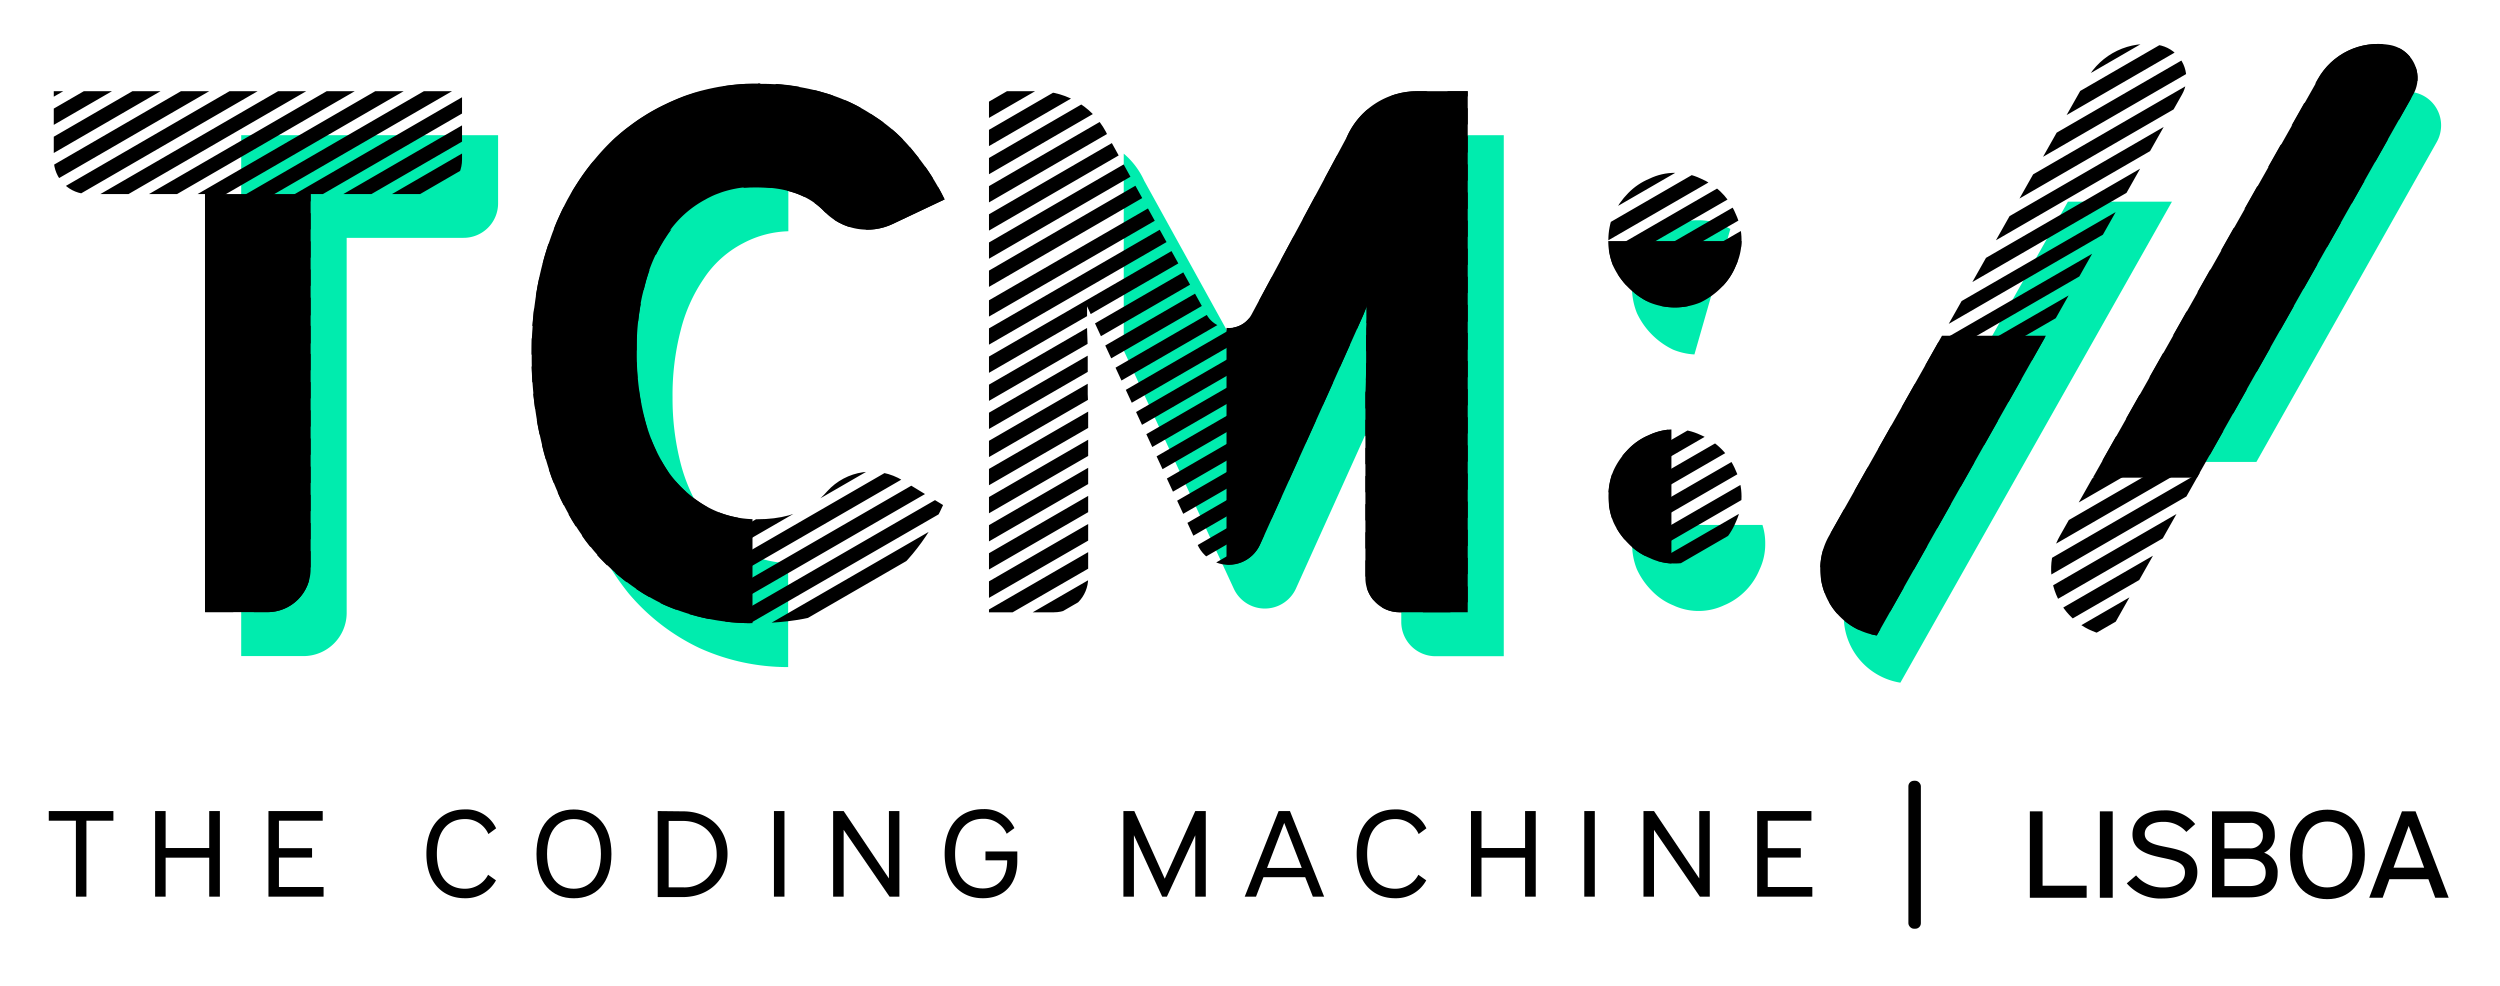 <?xml version="1.0" encoding="UTF-8"?>
<svg xmlns="http://www.w3.org/2000/svg" xmlns:xlink="http://www.w3.org/1999/xlink" id="Calque_1" data-name="Calque 1" viewBox="0 0 520.74 205.3">
  <defs>
    <style>.cls-1{fill:none;}.cls-2{fill:#00ecae;}.cls-2,.cls-4{fill-rule:evenodd;}.cls-3{clip-path:url(#clip-path);}</style>
    <clipPath id="clip-path">
      <path class="cls-1" d="M348.88,36a12.08,12.08,0,0,1,5.32,1.17,13.58,13.58,0,0,1,7,6.63l.37.83a12.67,12.67,0,0,1,0,10.7,13.35,13.35,0,0,1-2.95,4.46A15.66,15.66,0,0,1,354.2,63a14.14,14.14,0,0,1-10.62,0,15.86,15.86,0,0,1-7.54-7.6,14.44,14.44,0,0,1,0-10.7,15.66,15.66,0,0,1,3.11-4.48,13.21,13.21,0,0,1,4.43-3A12.1,12.1,0,0,1,348.88,36Zm0,53.4a12.38,12.38,0,0,1,5.32,1.19,13.71,13.71,0,0,1,7.36,7.45,12.62,12.62,0,0,1,0,10.71,13.72,13.72,0,0,1-7.36,7.44,12.49,12.49,0,0,1-10.62,0,12.86,12.86,0,0,1-4.43-3,15.65,15.65,0,0,1-3.11-4.45,14.47,14.47,0,0,1,0-10.71,15.56,15.56,0,0,1,3.11-4.46,13,13,0,0,1,4.43-3A12.44,12.44,0,0,1,348.88,89.43ZM96.24,19V33.26a7.17,7.17,0,0,1-7.18,7.16H64.7V118.6a9,9,0,0,1-9,8.91h-13V40.42H18.41A7.16,7.16,0,0,1,11.2,33.3V19Zm120,0a16,16,0,0,1,14.59,9.42l20.51,37.13a5.34,5.34,0,0,0,9.38-.06l19.81-36.88A16,16,0,0,1,295.2,19h10.52V127.53H291.53a7.11,7.11,0,0,1-7.12-7.11h0V82.1c.1-2.3.15-4.6.15-7V68.47l.1-2,0-2v-.61l-.7,1.75q-1.44,3.36-21.53,47.83a7.12,7.12,0,0,1-13,0l-23-49.65v4.66q.15,3.11.14,6.67v7l.09,2.14,0,1.27c0,.81,0,1.53,0,2.17v32.72a7.12,7.12,0,0,1-7.12,7.12H206V19Zm-58.31-1.64A46.08,46.08,0,0,1,170.55,19l.87.25a35.84,35.84,0,0,1,10.77,5,33.18,33.18,0,0,1,8.35,7.63,47.6,47.6,0,0,1,6.22,9.65l-10.83,5.13a12.42,12.42,0,0,1-14.16-2.53,14.63,14.63,0,0,0-2.32-2Q164.9,39,157.62,39A21.2,21.2,0,0,0,147,41.66a21.88,21.88,0,0,0-7.89,7.16,33.12,33.12,0,0,0-4.86,10.92,53,53,0,0,0-1.66,13.85,53.59,53.59,0,0,0,1.66,13.7,35.65,35.65,0,0,0,4.86,10.91,24.8,24.8,0,0,0,8,7.31,21.31,21.31,0,0,0,10.62,2.65q7.29,0,11.83-3.27a17.71,17.71,0,0,0,2.76-2.57A12.42,12.42,0,0,1,188,100.06l8.44,5.14a43.73,43.73,0,0,1-15.17,18.22q-9.56,6.38-24.12,6.38a45.09,45.09,0,0,1-19-3.89,43.84,43.84,0,0,1-14.71-11.37A52.59,52.59,0,0,1,114.06,97a76.32,76.32,0,0,1-3.34-23.36,70.53,70.53,0,0,1,3.48-22.73,53.12,53.12,0,0,1,9.72-17.75,44,44,0,0,1,34-15.74Zm291.6-8a7,7,0,0,1,5.79,8,6.9,6.9,0,0,1-.82,2.33L390.92,132.36A14,14,0,0,1,381,111.59l53.71-95.14A14.33,14.33,0,0,1,449.52,9.35Zm48.15,0a7,7,0,0,1,5.81,8,6.9,6.9,0,0,1-.82,2.33L439.08,132.36a14,14,0,0,1-10-20.77l53.71-95.14A14.33,14.33,0,0,1,497.67,9.35Z"></path>
    </clipPath>
  </defs>
  <rect x="397.51" y="162.63" width="2.6" height="30.82" rx="1.15"></rect>
  <path d="M425.46,169v15.49h9.18V187H422.81V169Z"></path>
  <path d="M440.07,169v18h-2.68V169Z"></path>
  <path d="M444.94,182.34a7.2,7.2,0,0,0,5.71,2.52c2.68,0,4.47-1.12,4.47-3.11,0-1.35-.81-1.95-1.95-2.37-1.69-.62-4-.8-5.92-1.58s-3.06-1.89-3.06-4c0-2.91,2.34-5,6.44-5a8.08,8.08,0,0,1,6.62,2.85l-1.85,1.64a6.22,6.22,0,0,0-4.88-2.1c-2.33,0-3.78,1-3.78,2.49,0,1.14.8,1.68,1.71,2.05,1.66.65,4,.78,6,1.55,1.72.68,3.25,1.85,3.25,4.39,0,3.63-3.12,5.48-7.19,5.48A9.21,9.21,0,0,1,443,184Z"></path>
  <path d="M468.53,169c3.14,0,5.3,1.64,5.3,4.78a3.9,3.9,0,0,1-2.23,3.84,4.23,4.23,0,0,1,2.82,4.3c0,3.2-2.1,5-5.89,5h-7.78V169Zm-5.19,7.71h5.27a2.54,2.54,0,0,0,2.73-2.7,2.46,2.46,0,0,0-2.73-2.6h-5.27Zm0,7.86h5.17c2.28,0,3.42-1,3.42-2.8,0-2-1.35-2.88-3.71-2.88h-4.88Z"></path>
  <path d="M492.59,178c0,6.09-3.24,9.29-7.84,9.29S477,184.13,477,178s3.24-9.35,7.78-9.35S492.59,171.91,492.59,178Zm-13,0c0,4.51,2.08,6.85,5.14,6.85S490,182.55,490,178s-2.13-6.88-5.22-6.88S479.61,173.49,479.61,178Z"></path>
  <path d="M503.15,169l6.9,18h-2.8l-1.43-3.87H497.7L496.3,187h-2.8l6.82-18Zm-4.59,11.73h6.38l-3.22-8.69Z"></path>
  <g id="Calque_2" data-name="Calque 2">
    <g id="TCM:_" data-name="TCM: ">
      <g id="TheCodingMachine">
        <polygon points="377.5 186.77 377.5 184.76 368.21 184.76 368.21 178.63 375.1 178.63 375.1 176.67 368.21 176.67 368.21 170.95 377.31 170.95 377.31 168.94 366.01 168.94 366.01 186.77 377.5 186.77"></polygon>
        <polygon points="344.52 186.77 344.52 172.85 354.08 186.77 356.14 186.77 356.14 168.94 353.95 168.94 353.95 182.98 344.52 168.94 342.33 168.94 342.33 186.77 344.52 186.77"></polygon>
        <rect x="330" y="168.94" width="2.19" height="17.83"></rect>
        <polygon points="308.59 186.77 308.59 178.65 317.67 178.65 317.67 186.77 319.89 186.77 319.89 168.94 317.67 168.94 317.67 176.64 308.59 176.64 308.59 168.94 306.4 168.94 306.4 186.77 308.59 186.77"></polygon>
        <path d="M290.58,187.1a7.17,7.17,0,0,0,6.5-3.73l-1.64-1.16a5.37,5.37,0,0,1-4.86,2.91c-3.43,0-5.81-2.45-5.81-7.27s2.38-7.24,5.84-7.24a5.23,5.23,0,0,1,4.89,3.12l1.61-1.19a6.83,6.83,0,0,0-6.52-3.94c-4.62,0-8,3.22-8,9.25S286,187.1,290.58,187.1Z"></path>
        <path d="M267.5,171.41l-3.58,9.38h7.23Zm1.19-2.47,7.12,17.83h-2.35l-1.59-4.05h-8.7l-1.55,4.05h-2.35l7.06-17.83Z"></path>
        <polygon points="236.19 186.77 236.19 173.96 242.08 186.77 243.06 186.77 248.97 173.99 248.97 186.77 251.16 186.77 251.16 168.94 248.97 168.94 242.61 183.03 236.27 168.94 234 168.94 234 186.77 236.19 186.77"></polygon>
        <path d="M204.74,187.1c4.58,0,7.16-3.11,7.16-7.75v-2h-6.63v1.86h4.52c0,3.84-2,5.85-5.07,5.85-3.41,0-5.78-2.45-5.78-7.24s2.38-7.27,5.83-7.27a5.2,5.2,0,0,1,4.92,3.12l1.61-1.18a6.85,6.85,0,0,0-6.53-3.95c-4.62,0-8,3.25-8,9.3S200.13,187.1,204.74,187.1Z"></path>
        <polygon points="175.73 186.77 175.73 172.85 185.29 186.77 187.34 186.77 187.34 168.94 185.16 168.94 185.16 182.98 175.73 168.94 173.54 168.94 173.54 186.77 175.73 186.77"></polygon>
        <rect x="161.21" y="168.94" width="2.19" height="17.83"></rect>
        <path d="M142.28,171h-3v13.83h3a6.68,6.68,0,0,0,7-6.95c0-4.28-3-6.83-6.92-6.88Zm0-2c5.2,0,9.26,3.38,9.26,8.86s-4,8.89-9.11,9H137V168.94Z"></path>
        <path d="M119.52,170.61c-3.3,0-5.57,2.48-5.57,7.27s2.27,7.24,5.57,7.24,5.65-2.47,5.65-7.24S122.87,170.61,119.52,170.61Zm0-2c4.59,0,7.84,3.2,7.84,9.28s-3.25,9.22-7.84,9.22-7.77-3.17-7.77-9.22,3.23-9.28,7.77-9.28Z"></path>
        <path d="M96.81,187.1a7.18,7.18,0,0,0,6.5-3.73l-1.64-1.16a5.37,5.37,0,0,1-4.86,2.91c-3.43,0-5.81-2.45-5.81-7.27s2.38-7.24,5.84-7.24a5.22,5.22,0,0,1,4.89,3.12l1.61-1.19a6.84,6.84,0,0,0-6.52-3.94c-4.62,0-8,3.22-8,9.25S92.24,187.1,96.81,187.1Z"></path>
        <polygon points="67.4 186.77 67.4 184.76 58.1 184.76 58.1 178.63 65 178.63 65 176.67 58.1 176.67 58.1 170.95 67.22 170.95 67.22 168.94 55.92 168.94 55.92 186.77 67.4 186.77"></polygon>
        <polygon points="34.5 186.77 34.5 178.65 43.58 178.65 43.58 186.77 45.8 186.77 45.8 168.94 43.58 168.94 43.58 176.64 34.5 176.64 34.5 168.94 32.31 168.94 32.31 186.77 34.5 186.77"></polygon>
        <polygon points="18 186.77 18 170.95 23.62 170.95 23.62 168.94 10.16 168.94 10.16 170.95 15.81 170.95 15.81 186.77 18 186.77"></polygon>
      </g>
      <g id="Vert">
        <path class="cls-2" d="M502.6,19.2a7,7,0,0,1,5.78,8.05,7.1,7.1,0,0,1-.81,2.33L470,96.22H448.29l39.47-69.9A14.36,14.36,0,0,1,502.6,19.2Z"></path>
        <path class="cls-2" d="M452.41,42l-56.57,100.2a14,14,0,0,1-9.95-20.76L430.74,42Z"></path>
        <path class="cls-2" d="M367.69,113.29a12.31,12.31,0,0,1-1.18,5.34,13.69,13.69,0,0,1-6.83,7.2l-.55.24a12.44,12.44,0,0,1-10.07.25l-.56-.25a12.88,12.88,0,0,1-4.42-3,15.56,15.56,0,0,1-3.11-4.46,13.76,13.76,0,0,1-1-5.34,14.11,14.11,0,0,1,.53-3.93h26.61A12.46,12.46,0,0,1,367.69,113.29Z"></path>
        <path class="cls-2" d="M353.81,45.88a12.09,12.09,0,0,1,5.32,1.19,11.92,11.92,0,0,1,1.3.62l-7.49,26.14a13.8,13.8,0,0,1-4.44-1,15.88,15.88,0,0,1-7.53-7.6,14.34,14.34,0,0,1,0-10.7A15.31,15.31,0,0,1,344.08,50a13.37,13.37,0,0,1,4.42-3A12.05,12.05,0,0,1,353.81,45.88Z"></path>
        <path class="cls-2" d="M313.23,28.16V136.69H299a7.14,7.14,0,0,1-7.12-7.13V91.25c.1-2.3.15-4.6.15-7V77.6l.09-2,.06-2V73l-.71,1.75-1.64,3.72q-4.42,9.87-19.88,44.1a7.12,7.12,0,0,1-12.95.06L234.07,73v-41a16.06,16.06,0,0,1,4.26,5.64l20.51,37.13a5.35,5.35,0,0,0,9.38,0L288,37.77a16,16,0,0,1,14.68-9.61Z"></path>
        <path class="cls-2" d="M164.21,26.53V48.17a21.25,21.25,0,0,0-9.24,2.4l-.46.24A21.88,21.88,0,0,0,146.62,58a33.31,33.31,0,0,0-4.86,10.9,53.51,53.51,0,0,0-1.67,13.86,54,54,0,0,0,1.67,13.7,35.25,35.25,0,0,0,4.86,10.9,24.61,24.61,0,0,0,8,7.32,20.9,20.9,0,0,0,9.55,2.62v21.65H164A44.46,44.46,0,0,1,145.73,135,43.82,43.82,0,0,1,131,123.67a53,53,0,0,1-9.41-17.59,75,75,0,0,1-3.35-23.35A70.57,70.57,0,0,1,121.73,60,54.08,54.08,0,0,1,131,42.77l.46-.53A42.94,42.94,0,0,1,145.72,31l.61-.3A42.94,42.94,0,0,1,164.21,26.53Z"></path>
        <path class="cls-2" d="M50.24,28.16h53.51V42.41a7.18,7.18,0,0,1-7.21,7.13H72.21v78.22a9,9,0,0,1-9,8.9H50.24Z"></path>
      </g>
      <g id="rayure">
        <g class="cls-3">
          <path class="cls-4" d="M560.36,4.35l1.47,2.54L286.12,166.07l-1.46-2.54Zm10.12,0L572,6.89,296.26,166.07l-1.45-2.54Zm10.12,0,1.46,2.54L306.4,166.07l-1.47-2.54Zm10.11,0,1.47,2.54L316.53,166.07l-1.46-2.54Zm10.12,0,1.47,2.54L326.66,166.07l-1.46-2.54Zm10.12,0,1.46,2.54L336.8,166.07l-1.46-2.54Zm10.11,0,1.47,2.54L346.94,166.07l-1.47-2.54Zm10.12,0,1.62,2.54L357.07,166.07l-1.46-2.54Zm10.12,0,1.62,2.54L367.21,166.07l-1.46-2.54Zm10.11,0L653,6.89,377.35,166.07l-1.47-2.54Zm10.12,0L663,6.89,387.48,166.07,386,163.53Zm-354.79,0,1.47,2.54L32.69,166.07l-1.47-2.54Zm10.12,0,1.47,2.54L42.83,166.07l-1.46-2.54Zm10.14,0,1.47,2.54L53,166.07l-1.47-2.54Zm10.12,0,1.46,2.54L63.11,166.07l-1.45-2.54Zm10.11,0,1.47,2.54L73.25,166.07l-1.47-2.54Zm10.14,0,1.46,2.54L83.38,166.07l-1.48-2.54Zm10.12,0L369,6.89,93.52,166.07l-1.47-2.54Zm10.12,0,1.46,2.54L103.65,166.07l-1.46-2.54Zm10.11,0,1.47,2.54L113.79,166.07l-1.47-2.54Zm10.12,0,1.47,2.54L123.92,166.07l-1.47-2.54Zm10.12,0,1.81,2.54L134.06,166.07l-1.47-2.54Zm10.11,0,1.82,2.54L144.2,166.07l-1.47-2.54Zm10.12,0,1.47,2.54L154.33,166.07l-1.47-2.54Zm10.12,0,1.46,2.54L164.47,166.07,163,163.53Zm10.11,0,1.47,2.54L174.6,166.07l-1.46-2.54Zm10.12,0L460,6.89,184.74,166.07l-1.46-2.54Zm10.12,0,1.46,2.54L194.88,166.07l-1.47-2.54Zm10.11,0,1.47,2.54L205,166.07l-1.46-2.54Zm10.12,0,1.47,2.54L215.15,166.07l-1.46-2.54Zm10.12,0,1.47,2.54L225.29,166.07l-1.47-2.54Zm10.15,0,1.46,2.54L235.44,166.07h0L234,163.53,509.66,4.35h-.5Zm10.12,0,1.47,2.54L245.58,166.07h0l-1.47-2.54L519.8,4.35h-.52Zm10.12,0,1.46,2.54L255.72,166.07h0l-1.47-2.54L529.94,4.35h-.54Zm10.11,0L541,6.89,265.84,166.07h0l-1.47-2.54L540.07,4.35h-.56Zm10.12,0,1.47,2.54L276,166.07h0l-1.47-2.54L550.21,4.35h-.58Zm-517,0,1.47,2.54L-241,166.07l-1.47-2.54Zm10.14,0,1.47,2.54L-230.84,166.07l-1.47-2.54Zm10.12,0,1.47,2.54L-220.69,166.07l-1.47-2.54ZM63,4.35,64.5,6.89-210.57,166.07l-1.47-2.54Zm10.11,0,1.47,2.54-275,159.18-1.47-2.54Zm10.12,0,1.47,2.54-275,159.18-1.47-2.54Zm10.12,0,1.46,2.54-275,159.18-1.44-2.54Zm10.11,0L105,6.89-170,166.07l-1.47-2.54Zm10.14,0,1.47,2.54-275,159.18-1.49-2.54Zm10.12,0,1.47,2.54-275,159.18-1.47-2.54Zm10.12,0,1.46,2.54-275,159.18-1.47-2.54Zm10.11,0,1.47,2.54L-129.48,166.07l-1.47-2.54Zm10.12,0,1.47,2.54L-119.34,166.07l-1.47-2.54Zm10.12,0,2.28,2.54L-109.21,166.07l-1.46-2.54Zm10.11,0,2.29,2.54L-99.07,166.07l-1.46-2.54Zm10.12,0,1.47,2.54L-88.93,166.07l-1.47-2.54Zm10.12,0,1.47,2.54L-78.8,166.07l-1.46-2.54Zm10.12,0,1.46,2.54L-68.66,166.07l-1.46-2.54Zm10.14,0,1.46,2.54L-58.52,166.07-60,163.53Zm10.11,0,1.47,2.54L-48.39,166.07l-1.46-2.54Zm10.12,0,1.47,2.54L-38.25,166.07l-1.46-2.54Zm10.14,0,1.46,2.54L-28.11,166.07l-1.47-2.54Zm10.12,0,1.46,2.54L-18,166.07l-1.46-2.54Zm10.11,0,1.47,2.54L-7.84,166.07l-1.47-2.54Zm10.12,0L277,6.89,2.3,166.07.83,163.53Zm10.12,0,1.46,2.54L12.46,166.07,11,163.53Zm10.11,0,1.47,2.54L22.57,166.07l-1.47-2.54Z"></path>
        </g>
      </g>
      <g id="black">
        <path class="cls-4" d="M497.67,9.35a7,7,0,0,1,5.81,8,6.9,6.9,0,0,1-.82,2.33L457.6,99.5H435.94l46.91-83A14.34,14.34,0,0,1,497.67,9.35Z"></path>
        <path class="cls-4" d="M426.15,69.93l-35.23,62.43A14,14,0,0,1,381,111.59l23.51-41.66Z"></path>
        <path class="cls-4" d="M348.15,89.45v27.93a12.18,12.18,0,0,1-4-.91l-.55-.25a12.79,12.79,0,0,1-4.42-3,15.37,15.37,0,0,1-3.11-4.46,14.44,14.44,0,0,1,0-10.7,15.09,15.09,0,0,1,3.11-4.47A12.76,12.76,0,0,1,343,90.86l.55-.25A12.58,12.58,0,0,1,348.15,89.45Z"></path>
        <path class="cls-4" d="M335,50.22h27.75V50a12.38,12.38,0,0,1-1.19,5.36,13.25,13.25,0,0,1-2.95,4.46A15.75,15.75,0,0,1,354.19,63a14.14,14.14,0,0,1-10.62,0A15.88,15.88,0,0,1,336,55.36,13.69,13.69,0,0,1,335,50.22Z"></path>
        <path class="cls-4" d="M305.72,19V127.53H291.53a7.11,7.11,0,0,1-7.12-7.11h0V82.1c.1-2.3.15-4.6.15-7V68.47l.1-2,0-2v-.61l-.7,1.75L276.78,81.7q-5.25,11.68-14.3,31.7a7.13,7.13,0,0,1-7,4.17V68.3a5.36,5.36,0,0,0,5.22-2.8l19.8-36.88A16,16,0,0,1,295.19,19Z"></path>
        <path class="cls-4" d="M127.2,29.57l.33-.32.73-.67.54-.46.69-.6.16-.12c.42-.35.85-.69,1.28-1l1-.75.76-.54.59-.4.83-.53.8-.5.78-.46.7-.39.78-.42.86-.43.75-.36c.37-.18.74-.36,1.12-.52l.61-.27.75-.32,1.15-.46.7-.25.83-.27.63-.21,1.16-.34,1-.25.83-.2,1.18-.25.92-.18.87-.14.92-.14.95-.12.92-.09.92-.08.95-.06.67,0,.83,0h1.24A46.86,46.86,0,0,1,170.54,19l.88.26a35.83,35.83,0,0,1,10.77,5,33.08,33.08,0,0,1,8.34,7.62,47.67,47.67,0,0,1,6.22,9.66l-10.82,5.11a12.42,12.42,0,0,1-14.16-2.53,14.63,14.63,0,0,0-2.32-2Q164.9,39,157.62,39c-.42,0-.83,0-1.24,0l-.61,0-.46,0-.68.07-.66.09-.43.07-.67.13-.6.13-.32.08-.46.12-.63.18-.28.09-.36.12-.56.21-.3.11-.46.18-.54.24-.29.14-.38.19-.38.19-.36.21a21.83,21.83,0,0,0-7.9,7.16,33.37,33.37,0,0,0-4.8,10.92l-.23.92-.24,1c-.11.5-.21,1-.31,1.52l-.14.78-.14,1-.13.87-.12,1.06-.07.63-.09,1-.08,1.12-.06,1.1,0,1V73.6a54.1,54.1,0,0,0,1.67,13.7,35.47,35.47,0,0,0,4.85,10.9,24.83,24.83,0,0,0,8.05,7.31,20.83,20.83,0,0,0,9.53,2.63V129.8h-.24a44.87,44.87,0,0,1-18.25-3.89,43.71,43.71,0,0,1-14.71-11.37A52.49,52.49,0,0,1,114.1,97a76.25,76.25,0,0,1-3.34-23.35c0-1.69,0-3.35.14-5L111,67l.08-.86.12-1.19.1-.92.19-1.43.22-1.49.2-1.16.27-1.43.24-1.14.26-1.13.26-1.05.31-1.15c.3-1.09.63-2.16,1-3.22l.35-1c.24-.67.46-1.34.74-2l.35-.88.28-.66.28-.65c.26-.6.53-1.2.81-1.78l.54-1.14.49-.95c.28-.52.57-1,.86-1.55l.61-1,.54-.87.56-.86.39-.57.3-.46.67-.92.46-.6.46-.61.55-.68.46-.53A47,47,0,0,1,127.2,29.57Z"></path>
        <path class="cls-4" d="M64.7,40.42V118.6a9,9,0,0,1-9,8.91h-13V40.42Z"></path>
      </g>
    </g>
  </g>
</svg>
